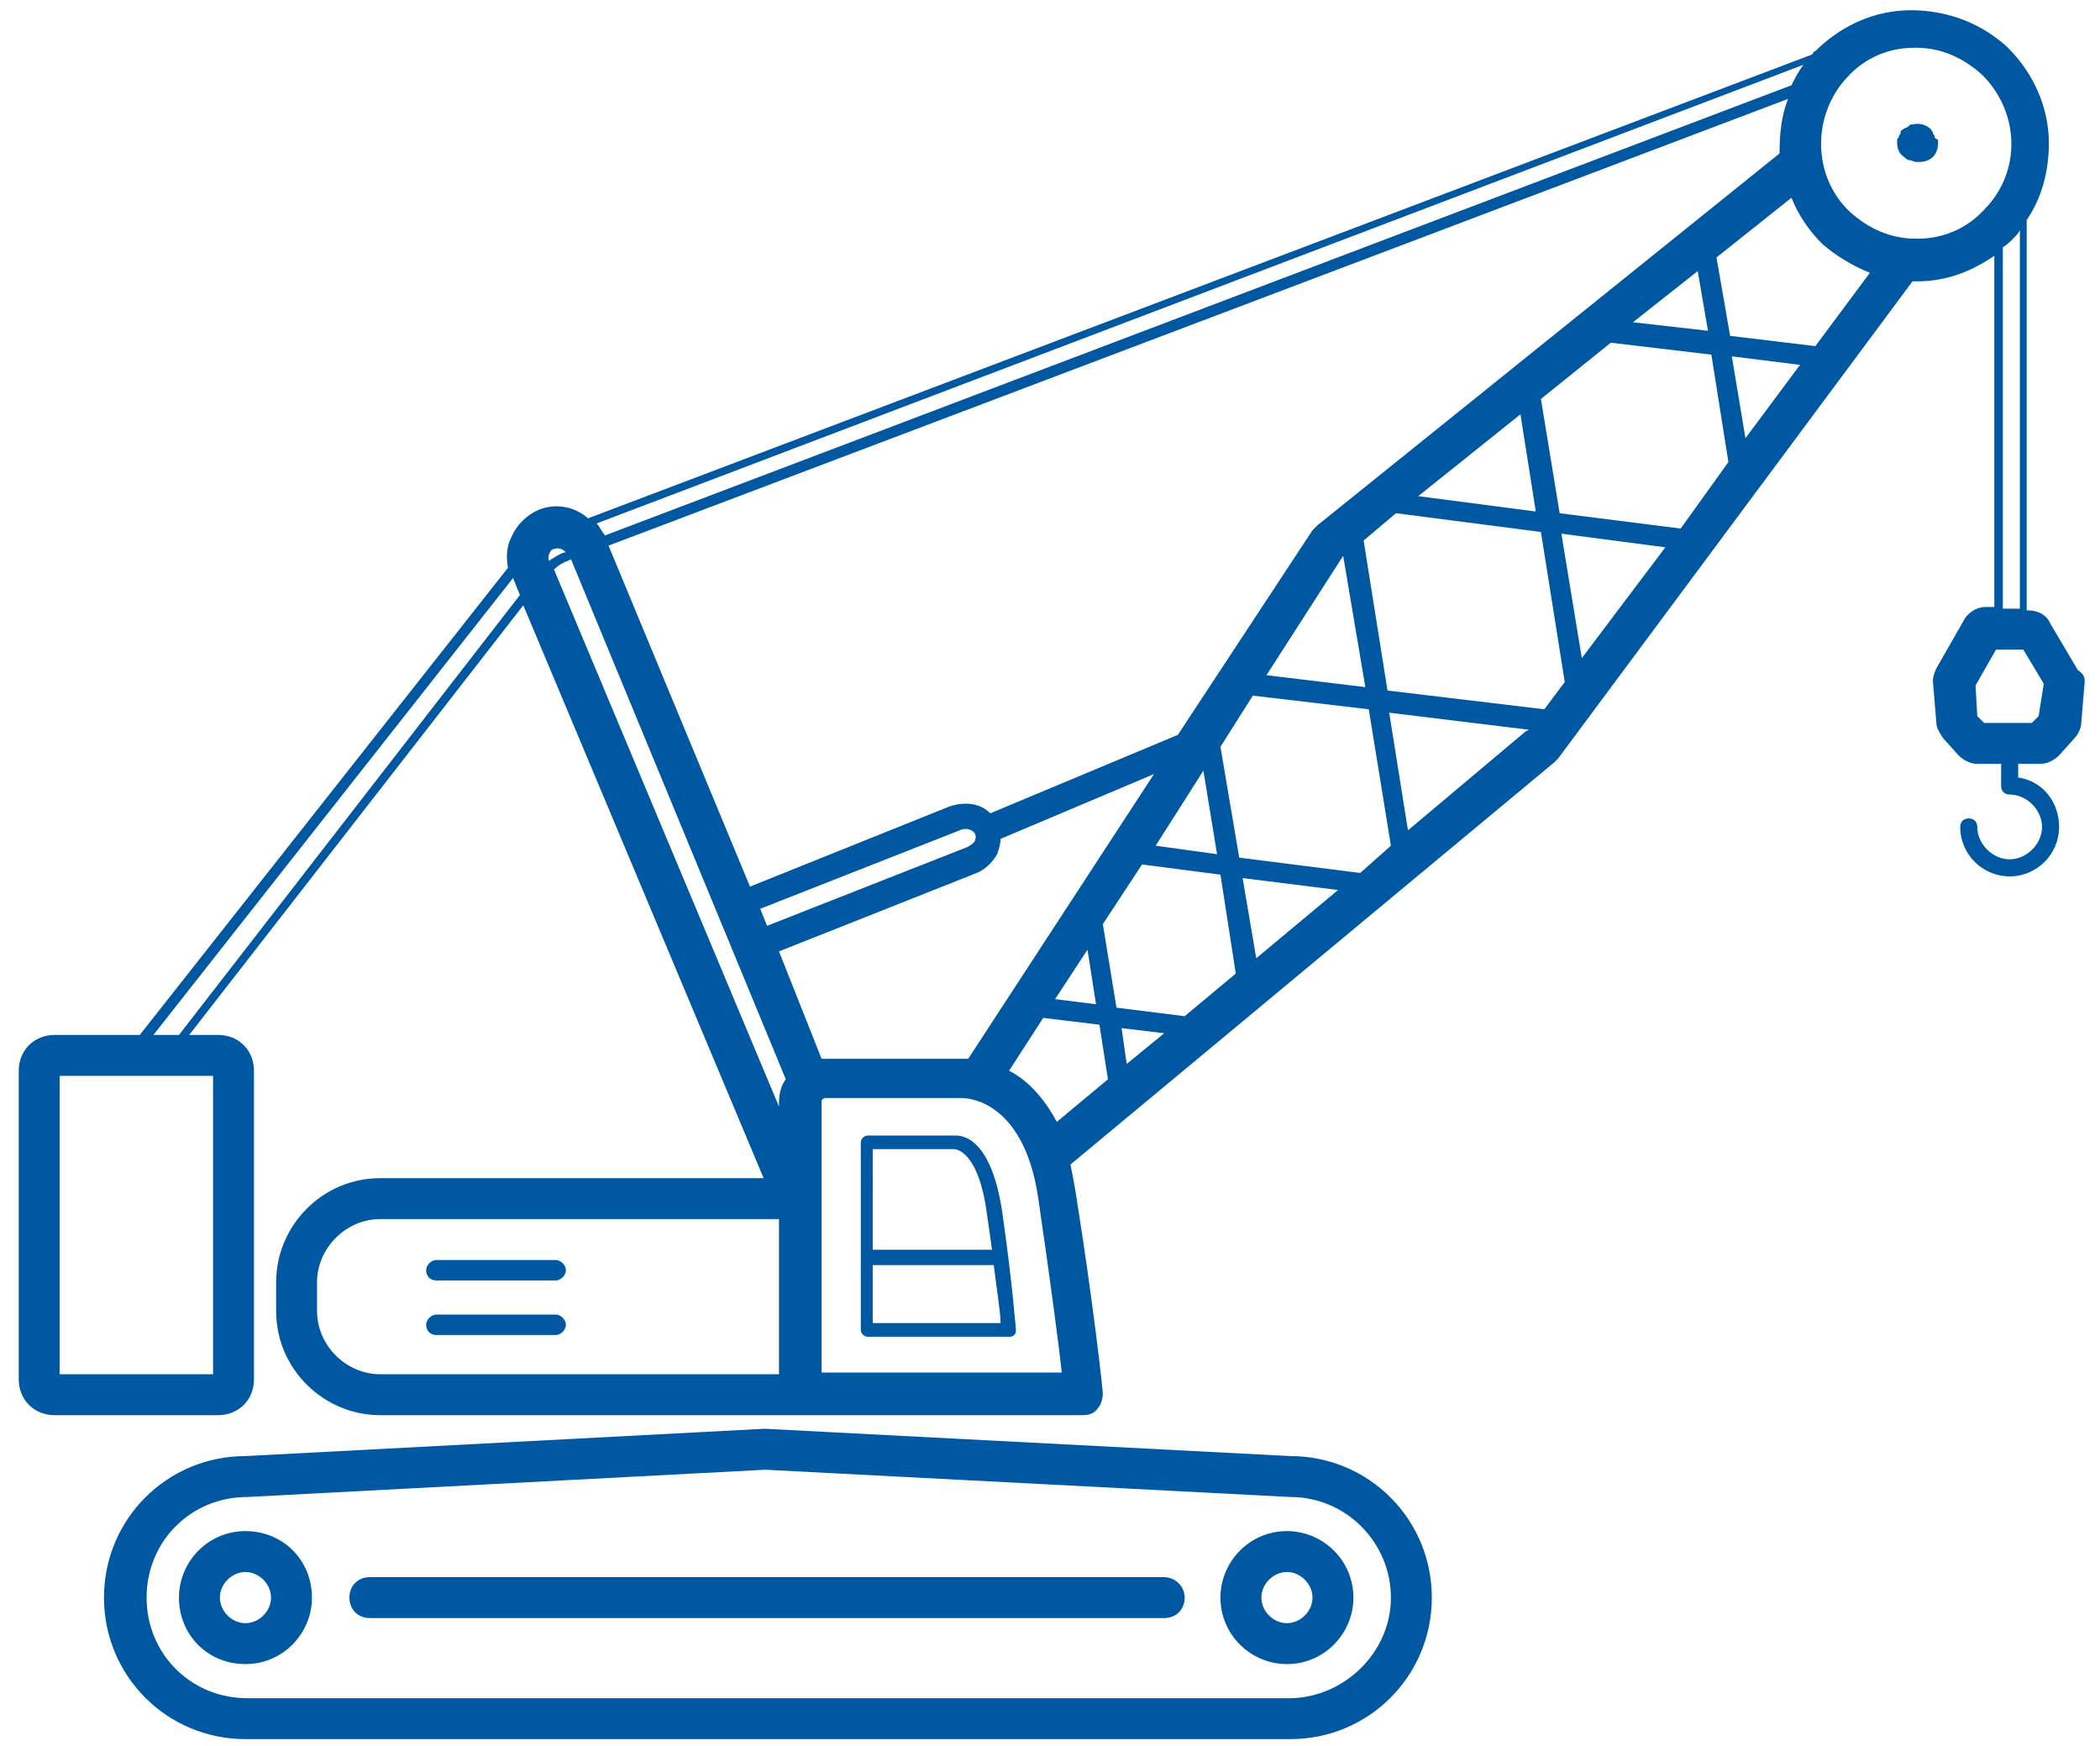 <?xml version="1.0" encoding="utf-8"?>
<!-- Generator: Adobe Illustrator 25.1.0, SVG Export Plug-In . SVG Version: 6.00 Build 0)  -->
<svg version="1.1" id="Layer_1" xmlns="http://www.w3.org/2000/svg" xmlns:xlink="http://www.w3.org/1999/xlink" x="0px" y="0px"
	 viewBox="0 0 123.2 102.4" enable-background="new 0 0 123.2 102.4" xml:space="preserve">
<path fill="#0058A2" d="M69.5,93.7c0,0.7-0.5,1.2-1.2,1.2H21.7c-0.7,0-1.2-0.5-1.2-1.2s0.5-1.2,1.2-1.2h46.6
	C68.9,92.5,69.5,93,69.5,93.7z M122.3,39.9c0,0,0,0.1,0,0.1l-0.2,2.4c0,0.3-0.2,0.7-0.4,0.9l-0.9,1c-0.3,0.3-0.7,0.5-1.1,0.5h-0.6
	c0,0-0.1,0-0.1,0h-0.6v0.8c1.4,0.2,2.4,1.4,2.4,2.9c0,1.6-1.3,2.9-2.9,2.9s-2.9-1.3-2.9-2.9c0-0.3,0.2-0.5,0.5-0.5s0.5,0.2,0.5,0.5
	c0,1,0.9,1.9,1.9,1.9s1.9-0.9,1.9-1.9c0-1-0.9-1.9-1.9-1.9c-0.3,0-0.5-0.2-0.5-0.5v-1.3H116c-0.4,0-0.8-0.2-1.1-0.5l-0.9-1
	c-0.2-0.3-0.4-0.6-0.4-0.9l-0.2-2.4c0,0,0-0.1,0-0.1c0-0.2,0.1-0.5,0.2-0.7l1.6-2.8c0.2-0.4,0.7-0.8,1.3-0.8h0.5V15
	c-1.3,0.9-2.8,1.5-4.5,1.5c-0.1,0-0.1,0-0.2,0c0,0-0.1,0-0.1,0l-20.8,28c-0.1,0.1-0.1,0.1-0.2,0.2L62.8,68.3c0.1,0.5,0.2,1,0.3,1.6
	c1.1,6.9,1.6,11.7,1.6,11.8c0,0.3-0.1,0.7-0.3,0.9c-0.2,0.3-0.5,0.4-0.9,0.4h-9.4h-7.3H22.3c-3.3,0-6.1-2.7-6.1-6.1v-1.7
	c0-3.3,2.7-6.1,6.1-6.1h22.5L30.7,35.5L11.1,60.7h1.7c1.2,0,2.1,0.9,2.1,2.1v18.1c0,1.2-0.9,2.1-2.1,2.1H3.2c-1.2,0-2.1-0.9-2.1-2.1
	V62.8c0-1.2,0.9-2.1,2.1-2.1h5l21.6-27.4c-0.1-0.6-0.1-1.2,0.2-1.8c0.3-0.7,0.9-1.3,1.6-1.6c1-0.4,2.1-0.2,2.9,0.5l71.8-27.2
	c0.1-0.1,0.1-0.2,0.2-0.2c1.5-1.5,3.5-2.4,5.6-2.4c2.2,0,4.2,0.8,5.7,2.2c1.5,1.5,2.4,3.5,2.4,5.6c0,1.6-0.4,3.2-1.3,4.5v22.9h0.1
	c0.6,0,1.1,0.3,1.3,0.8l1.6,2.7C122.2,39.5,122.3,39.7,122.3,39.9z M3.5,63.1v17.5h9V63.1H3.5z M30.5,34.9l-0.4-1L9,60.7h1.5
	L30.5,34.9z M118.1,14c-0.2,0.2-0.4,0.4-0.6,0.5v21.2h1V13.5C118.4,13.7,118.3,13.8,118.1,14z M35,30.7c0.2,0.2,0.3,0.5,0.5,0.7
	l69.6-26.4c0.2-0.4,0.4-0.8,0.7-1.2L35,30.7z M104.9,5.8L35.7,32L44,52l11.7-4.7c0.9-0.3,1.8-0.2,2.4,0.4l11-4.6L77,31.1
	c0.1-0.1,0.2-0.2,0.3-0.3L104.4,9C104.4,7.9,104.5,6.8,104.9,5.8z M99.6,15.9l-3.8,3l4.4,0.5L99.6,15.9z M89.2,24.3l-6,4.8l6.9,0.9
	L89.2,24.3z M74.3,39.6l5.8,0.7l-1.3-7.7L74.3,39.6z M70.6,45.2l-2.8,4.4l3.6,0.5L70.6,45.2z M57.2,48.9c-0.1-0.2-0.5-0.4-0.9-0.2
	l-11.7,4.6l0.4,1l11.7-4.6c0.2-0.1,0.4-0.2,0.5-0.4C57.2,49.2,57.3,49.1,57.2,48.9z M32.2,32.9c0.3-0.2,0.6-0.4,0.9-0.5l0.1,0
	c-0.2-0.2-0.4-0.3-0.7-0.2C32.3,32.2,32.1,32.6,32.2,32.9L32.2,32.9z M45.7,71.5H22.3c-2,0-3.7,1.7-3.7,3.7v1.7c0,2,1.7,3.7,3.7,3.7
	h23.4V71.5z M46.1,63.3L33.5,32.8l-0.2,0.1c-0.3,0.1-0.6,0.3-0.8,0.5l13.2,31.5v-0.2C45.7,64.2,45.8,63.7,46.1,63.3z M48.2,62.1
	c0,0,0.1,0,0.1,0h0.1h2.4h5.4c0,0,0.2,0,0.6,0l10.9-16.7l-9,3.8c0,0.3-0.1,0.6-0.2,0.9c-0.3,0.5-0.7,0.9-1.2,1.1l-11.6,4.6
	L48.2,62.1z M63.8,55.7l-1.9,2.9l2.4,0.3L63.8,55.7z M62.3,80.6c-0.2-1.9-0.7-5.6-1.4-10.4c-0.9-5.9-4.4-5.8-4.5-5.8l-5.5,0
	c0,0,0,0,0,0h-2.5c-0.1,0-0.2,0.1-0.2,0.2v2.7V68v12.5h6.1H62.3z M65,63.3l-0.5-3.2l-3.3-0.4l-2,3.1c1,0.5,2,1.5,2.8,3L65,63.3z
	 M68.3,60.6l-2.5-0.3l0.3,2.1L68.3,60.6z M72.5,57.1l-0.9-5.8L67,50.7l-2.3,3.5l0.8,4.9l4,0.5L72.5,57.1z M78.5,52.2l-5.6-0.7
	l0.8,4.7L78.5,52.2z M81.6,49.6l-1.3-8l-6.8-0.8l-1.9,3l1.1,6.5l7.1,0.9L81.6,49.6z M89.7,42.8l-8.2-1l1.1,6.9l6.9-5.8L89.7,42.8z
	 M91.8,40l-1.4-8.8l-8.5-1.1l-1.9,1.6l1.4,8.8l9.2,1.1L91.8,40z M97.7,32.1l-6.1-0.8l1.2,7.3L97.7,32.1z M101.4,27.1l-1-6.3
	l-5.9-0.7l-4.1,3.3l1.1,6.7l7.1,0.9L101.4,27.1z M105.6,21.4l-4-0.5l0.8,4.8L105.6,21.4z M109.7,16c-1-0.4-2-1-2.8-1.7
	c-0.8-0.8-1.4-1.7-1.8-2.7l-4.4,3.5l0.8,4.6l5,0.6L109.7,16z M116.3,4.4c-1.1-1-2.4-1.6-3.9-1.6c0,0-0.1,0-0.1,0
	c-1.5,0-2.9,0.6-3.9,1.7c-2.1,2.2-2.1,5.8,0.1,7.9c1.1,1,2.4,1.6,3.9,1.6c0,0,0.1,0,0.1,0c1.5,0,2.9-0.6,3.9-1.7
	C118.6,10.1,118.5,6.6,116.3,4.4z M119.9,40.1l-1.2-2h-1.6l-1.2,2.1L116,42l0.4,0.4h2.5c0,0,0.1,0,0.1,0h0.2l0.4-0.4L119.9,40.1z
	 M79.4,93.7c0,2.1-1.7,3.9-3.9,3.9c-2.1,0-3.9-1.7-3.9-3.9c0-2.1,1.7-3.9,3.9-3.9C77.6,89.8,79.4,91.5,79.4,93.7z M77,93.7
	c0-0.8-0.7-1.5-1.5-1.5c-0.8,0-1.5,0.7-1.5,1.5c0,0.8,0.7,1.5,1.5,1.5C76.3,95.2,77,94.5,77,93.7z M18.3,93.7c0,2.1-1.7,3.9-3.9,3.9
	s-3.9-1.7-3.9-3.9c0-2.1,1.7-3.9,3.9-3.9S18.3,91.5,18.3,93.7z M15.9,93.7c0-0.8-0.7-1.5-1.5-1.5s-1.5,0.7-1.5,1.5
	c0,0.8,0.7,1.5,1.5,1.5S15.9,94.5,15.9,93.7z M58.8,71.1c0.6,4.2,0.8,6.9,0.8,6.9c0,0.1,0,0.2-0.1,0.3s-0.2,0.1-0.3,0.1h-1.7h-0.6
	h-6c-0.2,0-0.4-0.2-0.4-0.4v-4.2V67c0-0.2,0.2-0.4,0.4-0.4H56C56.2,66.6,58.1,66.4,58.8,71.1z M51.2,73.3h7
	c-0.1-0.7-0.2-1.4-0.3-2.1c-0.5-3.8-1.9-3.8-1.9-3.8l-4.8,0V73.3z M58.7,77.6c0-0.6-0.2-1.8-0.4-3.4h-7.1v3.4h5.6h0.6H58.7z
	 M84,93.7c0,4.6-3.7,8.3-8.3,8.3H14.4c-4.6,0-8.3-3.7-8.3-8.3s3.7-8.3,8.3-8.3l30.4-1.6c0,0,0.1,0,0.1,0l30.8,1.6c0,0,0,0,0,0
	C80.3,85.4,84,89.1,84,93.7z M81.6,93.7c0-3.2-2.6-5.9-5.9-5.9l-30.8-1.6l-30.4,1.6c-3.3,0-5.9,2.6-5.9,5.9s2.6,5.9,5.9,5.9h61.3
	C78.9,99.5,81.6,96.9,81.6,93.7z M25.6,78.3h7c0.3,0,0.6-0.3,0.6-0.6s-0.3-0.6-0.6-0.6h-7c-0.3,0-0.6,0.3-0.6,0.6
	S25.2,78.3,25.6,78.3z M25.6,75.1h7c0.3,0,0.6-0.3,0.6-0.6s-0.3-0.6-0.6-0.6h-7c-0.3,0-0.6,0.3-0.6,0.6S25.2,75.1,25.6,75.1z
	 M113.5,8c0-0.1-0.1-0.1-0.1-0.2c0-0.1-0.1-0.1-0.1-0.2c-0.3-0.3-0.7-0.4-1.1-0.3c-0.1,0-0.2,0-0.2,0.1c-0.1,0-0.1,0.1-0.2,0.1
	c-0.1,0-0.1,0.1-0.2,0.1c-0.1,0.1-0.1,0.1-0.1,0.2c0,0.1-0.1,0.1-0.1,0.2c0,0.1-0.1,0.1-0.1,0.2c0,0.1,0,0.1,0,0.2
	c0,0.3,0.1,0.6,0.4,0.8c0.1,0.1,0.2,0.2,0.4,0.2c0.2,0.1,0.3,0.1,0.5,0.1c0.3,0,0.6-0.1,0.8-0.3c0.2-0.2,0.3-0.5,0.3-0.8
	c0-0.1,0-0.2,0-0.2C113.5,8.1,113.5,8.1,113.5,8z"/>
</svg>
